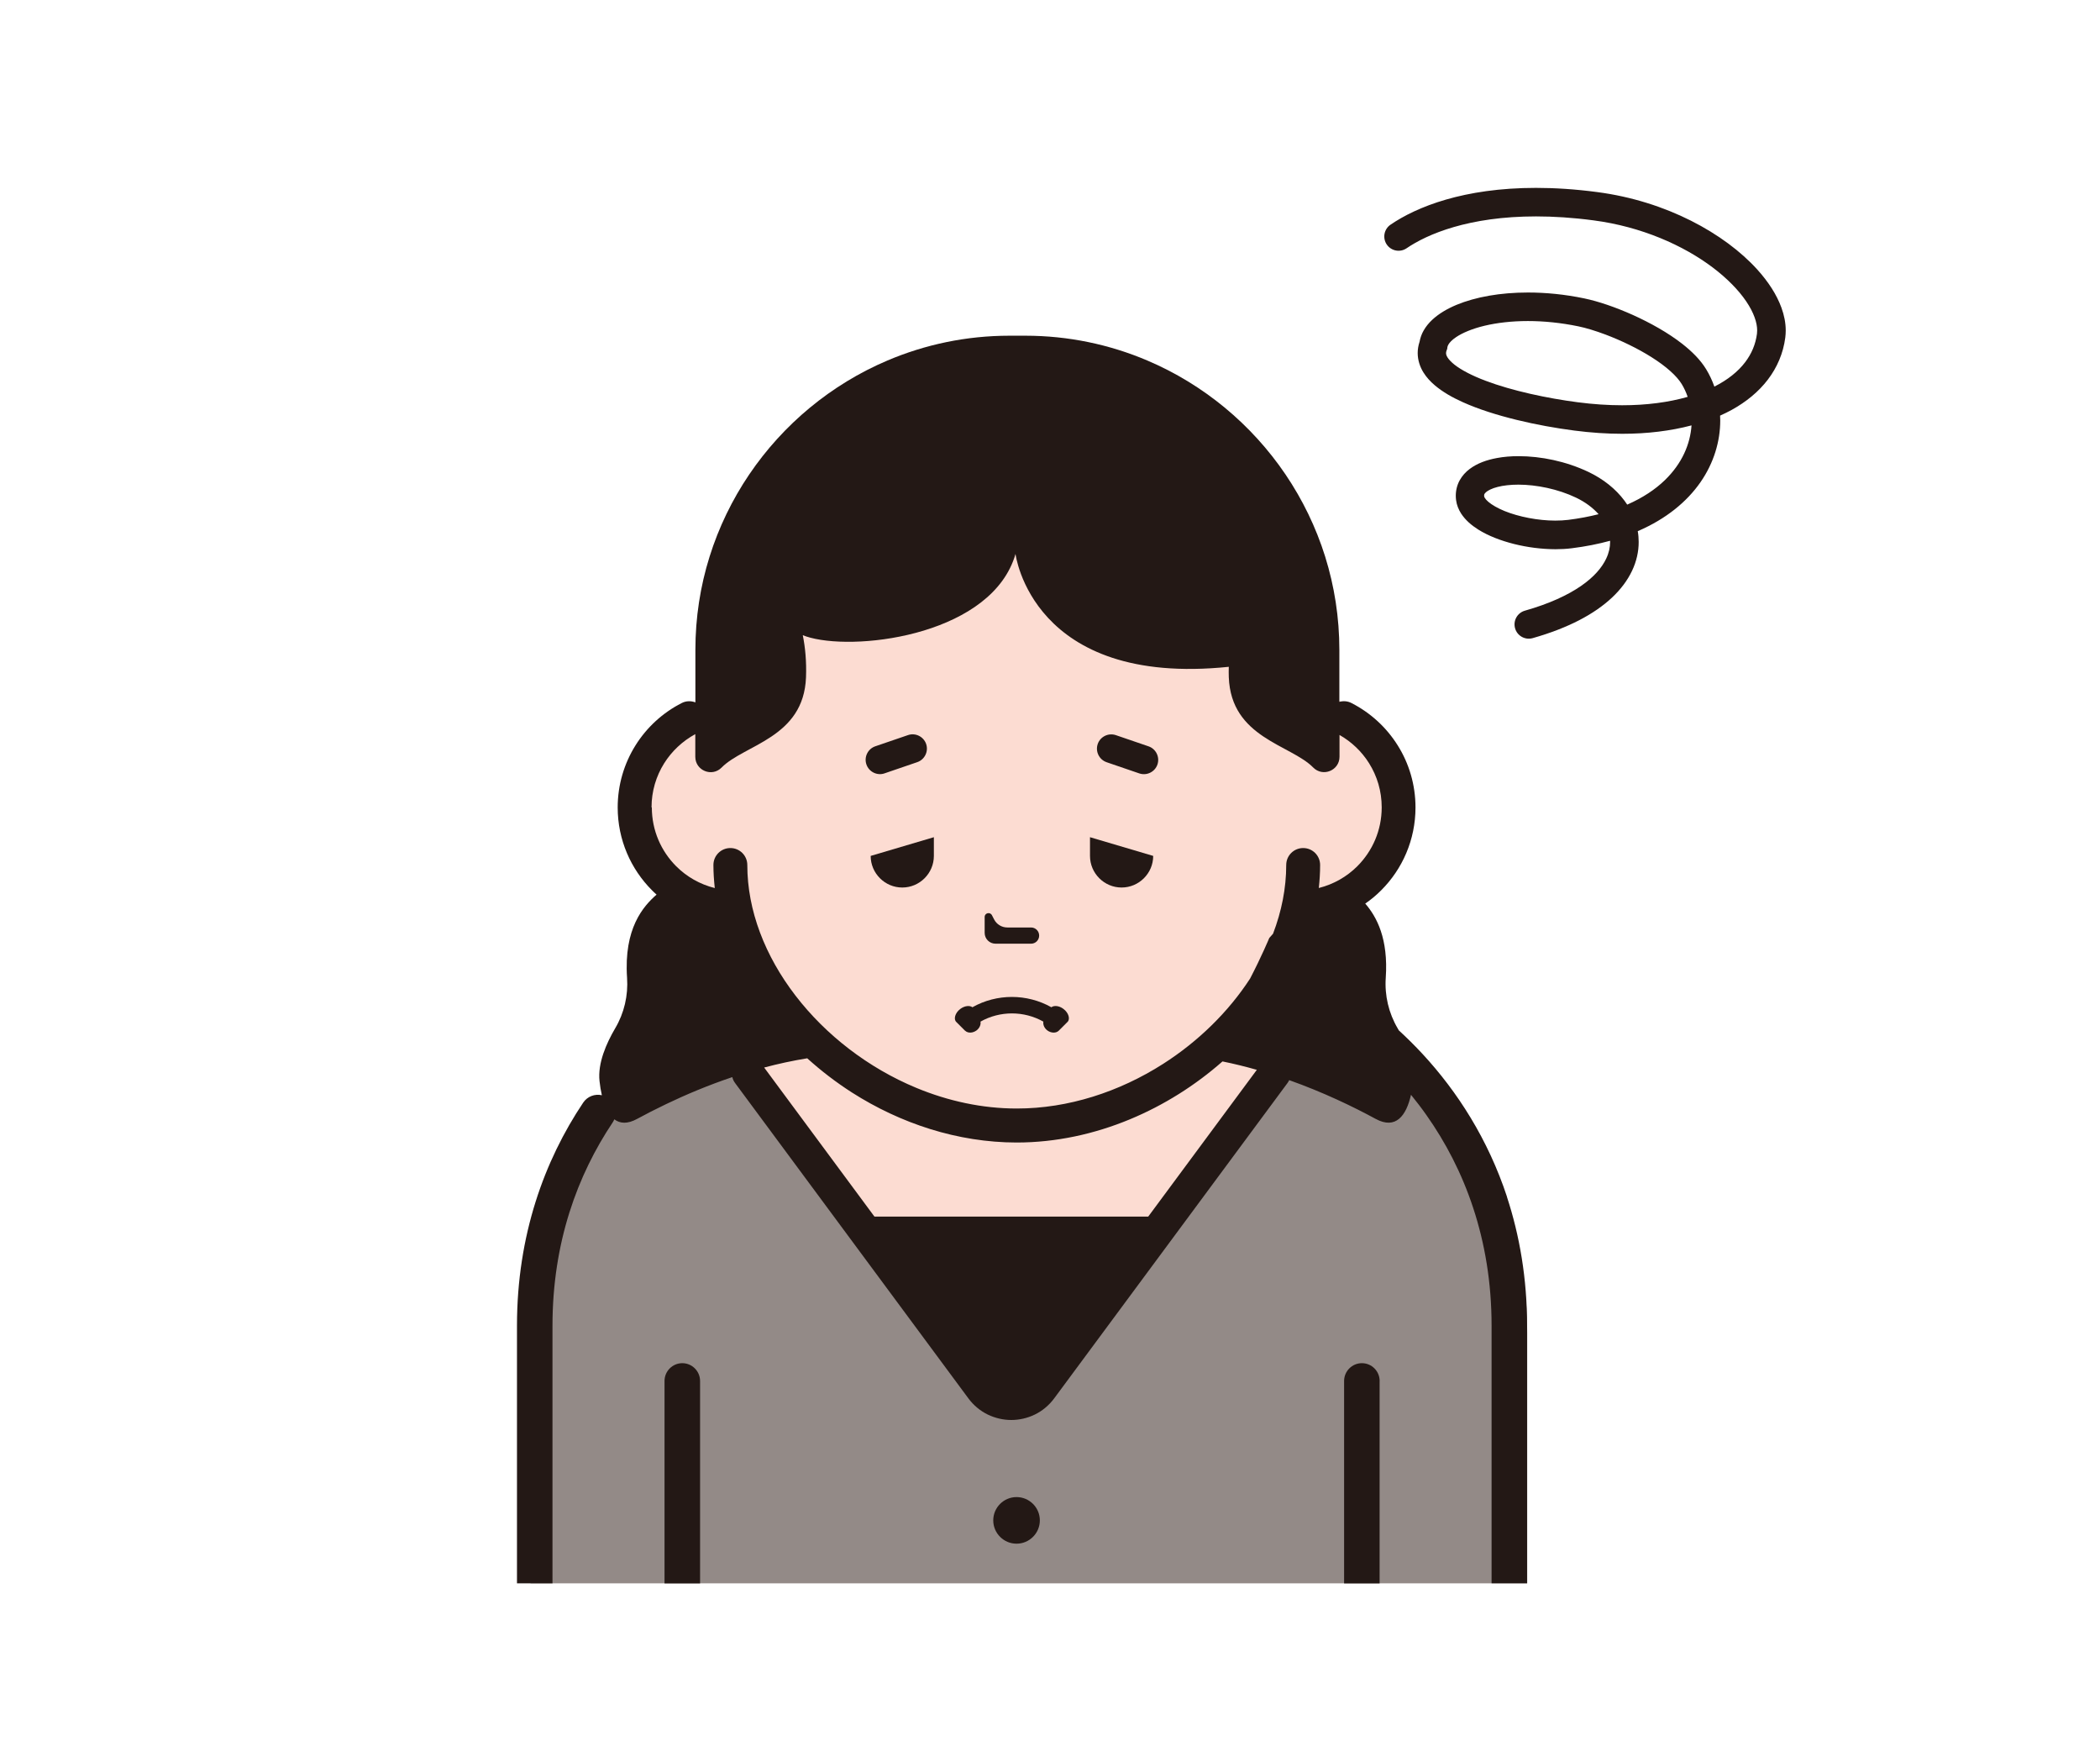 <?xml version="1.0" encoding="UTF-8"?><svg id="_レイヤー_1" xmlns="http://www.w3.org/2000/svg" viewBox="0 0 430 357.35"><defs><style>.cls-1{fill:#938a87;}.cls-1,.cls-2,.cls-3{stroke-width:0px;}.cls-2{fill:#231815;}.cls-3{fill:#fcdcd2;}</style></defs><path class="cls-3" d="M273.04,143.14c-2.56-.66-5.26-1.08-8-1.41-.66-1.79-1.47-3.53-2.48-5.13-3.3-5.21-8.3-9.05-13.6-12.04-5.16-2.91-10.66-5.27-16.15-7.46-1.05-.42-2.11-.86-3.18-1.29-3.01-7.96-12.79-13.09-21.4-11.13-16.15,3.69-31.58,9.1-46.8,15.6-8.4,3.59-10.89,16.58-6.24,23.79,1.15,1.78,2.45,3.24,3.86,4.42-3.41.29-6.85.31-10.25.32-12.52.03-22.54,14.99-15.01,26.16,4.12,6.11,7.73,12.47,10.87,19.15,2.77,5.88,8.89,8.4,14.98,8.31-.71.83-1.35,1.74-1.88,2.75-4.53,8.57-1.93,17.45,5.34,23.1-.08-.03.05.12.38.45.03.07.08.16.15.28-.03.09.08.54.34,1.37.19.96.38,1.92.57,2.88,1.24,5.19,3.63,10.09,7.55,13.78,8.78,8.25,20.45,5.99,31.34,7.31,5.3.64,10.7.68,15.81-.36,7.3,2.56,17.27.1,20.81-7.44,1.76-3.74,3.51-7.48,5.27-11.23,1.35-1.04,2.71-2.07,4.06-3.11,2.91-2.23,5.38-5.15,6.94-8.41,4.89-2.67,9.31-6.14,12.84-10.55,6.86-8.59,6.07-18.46-.84-24.81,2.22-1.41,4.3-3.12,6.29-5.02,5.11-4.9,10.44-9.59,12.43-16.65,2.91-10.35-3.82-21.04-14.01-23.65Z"/><path class="cls-1" d="M143.36,206.69c-21.06,15.55-34.72,40.54-34.72,68.73v48.7h204.08v-51.22c0-30.99-17.01-58-42.21-72.21l-7.56,15.95-52.27,68.85-7.6-.11-38.91-48.63-20.81-30.06Z"/><path class="cls-2" d="M282.49,282.7v41.43h-7.27v-41.43c0-2.01,1.63-3.65,3.64-3.65s3.64,1.63,3.64,3.65Z"/><path class="cls-2" d="M197.48,273.94l-41.01-55.41c2.85-.76,5.8-1.4,8.82-1.89,2.84,2.57,5.91,4.92,9.17,7.01,9.92,6.33,21.62,10.22,33.7,10.23,8.05,0,15.94-1.73,23.23-4.76,6.95-2.89,13.37-6.94,18.93-11.84,2.4.49,4.75,1.07,7.03,1.72l-40.67,54.95h-19.2ZM133.41,165.28c0-3.32.94-6.4,2.58-9.02,1.57-2.5,3.78-4.57,6.38-5.98v4.64c0,2.81,3.41,4.21,5.38,2.21,4.64-4.72,16.82-6.06,17.29-18.49.12-3.29-.16-6.11-.66-8.61.5.19,1.01.37,1.56.51,10.49,2.78,37.35-.93,42-17.15,0,0,3.29,27.29,43.67,23.11-.01.7-.04,1.39,0,2.13.47,12.43,12.65,13.77,17.29,18.49,1.97,2,5.38.6,5.38-2.21v-4.46c2.47,1.4,4.56,3.4,6.06,5.8,1.64,2.62,2.58,5.69,2.58,9.02,0,4.72-1.9,8.95-4.99,12.05-2.15,2.15-4.86,3.7-7.89,4.46.17-1.56.27-3.13.27-4.71,0-1.92-1.55-3.47-3.47-3.47s-3.47,1.55-3.47,3.47h0c0,4.74-.95,9.49-2.7,14.07l-.77.87s-1.56,3.76-3.93,8.31c-4.42,6.8-10.61,12.87-17.82,17.47-8.93,5.7-19.39,9.14-29.96,9.13-7.05,0-14.04-1.52-20.57-4.23-9.8-4.06-18.53-10.8-24.73-18.88-3.11-4.04-5.58-8.4-7.27-12.91-1.69-4.51-2.6-9.17-2.6-13.83,0-1.92-1.55-3.47-3.47-3.47s-3.47,1.55-3.47,3.47c0,1.58.11,3.15.28,4.72-3.04-.76-5.75-2.31-7.9-4.46-3.09-3.09-4.99-7.33-4.99-12.05ZM139.71,279.05c-2,0-3.64,1.63-3.64,3.65v41.43h7.28v-41.43c0-2.01-1.63-3.65-3.65-3.65ZM139.71,279.05c-2,0-3.64,1.63-3.64,3.65v41.43h7.28v-41.43c0-2.01-1.63-3.65-3.65-3.65ZM308.59,245.03c-3.9-11.84-10.19-21.59-17.29-29.26-1.59-1.72-3.22-3.33-4.87-4.84-.08-.14-.16-.27-.24-.42-1.84-3.12-2.69-6.73-2.44-10.35.55-7.98-1.83-12.46-4.2-15.19,1.18-.81,2.27-1.72,3.27-2.73,4.34-4.33,7.02-10.34,7.02-16.95,0-4.65-1.33-9.03-3.64-12.7-2.3-3.68-5.57-6.68-9.46-8.67-.8-.42-1.69-.47-2.49-.25v-10.63c0-6.63-1.02-13.05-2.9-19.08-1.89-6.04-4.65-11.7-8.12-16.83-6.95-10.26-16.77-18.43-28.3-23.33-7.69-3.27-16.15-5.08-24.98-5.08h-3.26c-8.83,0-17.29,1.81-24.98,5.08-11.54,4.9-21.35,13.07-28.3,23.33-3.47,5.13-6.23,10.79-8.12,16.83-1.89,6.03-2.9,12.45-2.9,19.08v10.74c-.89-.34-1.9-.33-2.81.14-3.9,1.99-7.16,4.99-9.46,8.67-2.3,3.68-3.64,8.05-3.64,12.7,0,6.61,2.69,12.62,7.02,16.95.3.31.62.6.94.89-2.74,2.41-6.73,6.91-6.04,17.03.25,3.62-.59,7.23-2.44,10.35-1.79,3.05-3.6,7.13-3.2,10.79.11,1.01.27,1.99.48,2.9-1.42-.33-2.96.23-3.82,1.51-7.94,11.85-13.56,27.14-13.56,45.66v52.75h7.27v-52.71c0-17.07,5.11-30.86,12.33-41.65.13-.2.24-.41.33-.63,1.16.88,2.68,1,4.66-.08,1.79-.97,3.78-2,5.96-3.04,3.97-1.9,8.54-3.84,13.54-5.52.1.42.28.83.56,1.2l47.77,64.55c1.08,1.46,2.46,2.59,3.98,3.33,1.52.73,3.17,1.11,4.81,1.11s3.29-.37,4.82-1.11c1.52-.74,2.9-1.87,3.98-3.33l47.77-64.55c.13-.18.25-.38.34-.58,6.97,2.48,13.06,5.41,17.7,7.93,4.14,2.25,6.27-.66,7.24-4.93,1.09,1.34,2.17,2.74,3.19,4.2,3.87,5.49,7.2,11.81,9.55,18.98,2.36,7.17,3.76,15.19,3.76,24.11v52.71h7.27v-52.71c0-9.68-1.53-18.49-4.12-26.38Z"/><path class="cls-2" d="M208.15,306.46c-2.63,0-4.77,2.14-4.77,4.77s2.14,4.77,4.77,4.77,4.77-2.14,4.77-4.77-2.14-4.77-4.77-4.77Z"/><path class="cls-2" d="M178.28,175.21c0,3.56,2.91,6.47,6.47,6.47s6.47-2.91,6.47-6.47h0v-3.83l-12.94,3.83h0Z"/><path class="cls-2" d="M229.66,181.68c3.56,0,6.47-2.91,6.47-6.47h0s-12.94-3.83-12.94-3.83v3.83h0c0,3.56,2.91,6.47,6.47,6.47Z"/><path class="cls-2" d="M203.85,193.18h7.27c.92,0,1.66-.74,1.66-1.66s-.74-1.66-1.66-1.66h-4.86c-1.14,0-2.19-.64-2.71-1.66l-.44-.85c-.38-.73-1.49-.47-1.49.36v3.25c0,1.23,1,2.22,2.22,2.22Z"/><path class="cls-2" d="M197.63,211c.59.56,1.6.47,2.33-.07.6-.45.92-1.16.81-1.8,3.98-2.24,8.89-2.24,12.87,0-.1.65.21,1.35.81,1.8.73.54,1.74.63,2.33.07.6-.6,1.2-1.2,1.8-1.8.59-.56.27-1.85-.83-2.67-.89-.68-1.94-.75-2.47-.34-5-2.81-11.16-2.82-16.17,0-.53-.41-1.57-.33-2.47.34-1.1.82-1.42,2.11-.83,2.67.6.6,1.2,1.2,1.8,1.8Z"/><path class="cls-2" d="M359.83,55.18c-3.37-3.72-8.01-7.19-13.58-10-5.57-2.8-12.09-4.93-19.2-5.86-4.53-.6-8.7-.86-12.54-.86-14.8,0-24.46,3.89-29.79,7.54-1.33.91-1.67,2.73-.76,4.06.91,1.33,2.73,1.67,4.06.76h0c4.23-2.89,12.73-6.52,26.49-6.52,3.57,0,7.48.24,11.78.81,9.8,1.28,18.39,5.11,24.39,9.63,3,2.26,5.35,4.69,6.89,6.97.77,1.14,1.34,2.24,1.7,3.24.37,1.01.53,1.91.53,2.69,0,.24-.02.47-.04.69-.29,2.18-1.1,4.08-2.42,5.82-1.45,1.91-3.57,3.61-6.3,4.99-.44-1.24-1-2.43-1.68-3.55-1.2-1.96-2.91-3.64-4.88-5.19-2.96-2.31-6.56-4.31-10.12-5.92-3.57-1.6-7.07-2.79-9.94-3.39-4.02-.84-7.92-1.21-11.55-1.21-5.69,0-10.71.91-14.62,2.52-1.95.82-3.64,1.81-5,3.08-.68.64-1.27,1.35-1.73,2.16-.41.71-.7,1.5-.85,2.33-.25.75-.38,1.53-.38,2.3,0,1.46.47,2.84,1.18,3.98.63,1.01,1.43,1.87,2.34,2.64,1.59,1.34,3.52,2.45,5.7,3.43,3.26,1.47,7.07,2.66,11.03,3.63,3.95.97,8.05,1.7,11.82,2.19,3.39.44,6.67.66,9.82.66,5.14,0,9.9-.59,14.18-1.72-.26,3.79-1.9,7.77-5.48,11.23-1.94,1.87-4.47,3.58-7.69,4.99-.17-.26-.35-.53-.54-.78-1.82-2.45-4.36-4.46-7.39-5.91-4.61-2.19-9.75-3.23-14.32-3.23-1.55,0-3.03.12-4.42.38-2.09.39-4,1.05-5.6,2.25-.8.6-1.51,1.37-2.03,2.31-.52.93-.8,2.04-.8,3.14,0,.31.02.62.06.92.13,1.02.52,1.94,1.02,2.73.9,1.38,2.12,2.41,3.51,3.29,2.09,1.31,4.62,2.27,7.34,2.96,2.72.68,5.64,1.06,8.47,1.07,1.14,0,2.26-.06,3.36-.2,2.82-.35,5.42-.87,7.83-1.53,0,.08.01.16.01.24,0,1.1-.24,2.24-.81,3.43-.85,1.79-2.46,3.73-5.16,5.59-2.7,1.86-6.47,3.63-11.48,5.05-1.55.44-2.45,2.05-2.01,3.61.44,1.55,2.05,2.45,3.61,2.01,7.31-2.08,12.62-4.91,16.24-8.3,1.8-1.69,3.17-3.53,4.09-5.46.92-1.93,1.38-3.95,1.37-5.94,0-.74-.06-1.48-.19-2.2.03-.01.06-.02.08-.03,5.75-2.49,9.98-5.99,12.75-9.97,2.77-3.98,4.06-8.42,4.06-12.66,0-.33-.02-.66-.03-.99.83-.37,1.62-.76,2.39-1.18,2.97-1.64,5.49-3.7,7.39-6.19,1.9-2.49,3.16-5.41,3.57-8.61h0c.06-.48.09-.96.09-1.44,0-1.58-.32-3.15-.88-4.68-.98-2.69-2.68-5.29-4.92-7.78ZM321.11,106.42c-.83.1-1.72.15-2.65.15-3.5,0-7.45-.77-10.36-1.95-1.45-.59-2.63-1.28-3.34-1.89-.36-.3-.59-.58-.71-.78-.13-.2-.14-.3-.15-.33v-.17c-.01-.11,0-.17.02-.24.04-.1.11-.24.37-.47.38-.33,1.2-.77,2.36-1.06,1.16-.3,2.63-.47,4.25-.47,3.68,0,8.11.89,11.81,2.66,1.92.92,3.48,2.1,4.62,3.39-1.9.48-3.97.88-6.22,1.16ZM323.09,82.35c-6.22-.81-13.46-2.34-18.91-4.41-2.72-1.02-4.98-2.2-6.37-3.3-.69-.55-1.16-1.07-1.41-1.47-.25-.41-.3-.65-.3-.89,0-.15.02-.32.11-.55l.12-.31.04-.33c.02-.14.07-.31.2-.54.22-.4.73-.97,1.59-1.54,1.29-.87,3.31-1.73,5.83-2.33,2.52-.6,5.54-.96,8.86-.96,3.23,0,6.74.34,10.36,1.09,1.51.31,3.46.9,5.54,1.68,3.12,1.18,6.55,2.81,9.44,4.64,1.44.91,2.75,1.87,3.81,2.82,1.06.94,1.87,1.88,2.35,2.67.49.81.9,1.69,1.22,2.62-3.87,1.11-8.41,1.72-13.42,1.72-2.88,0-5.91-.2-9.06-.61Z"/><path class="cls-2" d="M226.59,156.03l6.69,2.29c1.53.52,3.2-.3,3.72-1.82.52-1.53-.3-3.2-1.82-3.72l-6.69-2.29c-1.53-.52-3.2.3-3.72,1.82-.52,1.53.3,3.2,1.83,3.72Z"/><path class="cls-2" d="M181.12,158.31l6.69-2.29c1.53-.52,2.35-2.2,1.83-3.72-.52-1.52-2.2-2.35-3.72-1.82l-6.69,2.29c-1.53.52-2.35,2.2-1.82,3.72.52,1.52,2.2,2.35,3.72,1.82Z"/><polygon class="cls-2" points="208.3 286.13 242.18 249.04 174.42 249.04 208.3 286.13"/></svg>